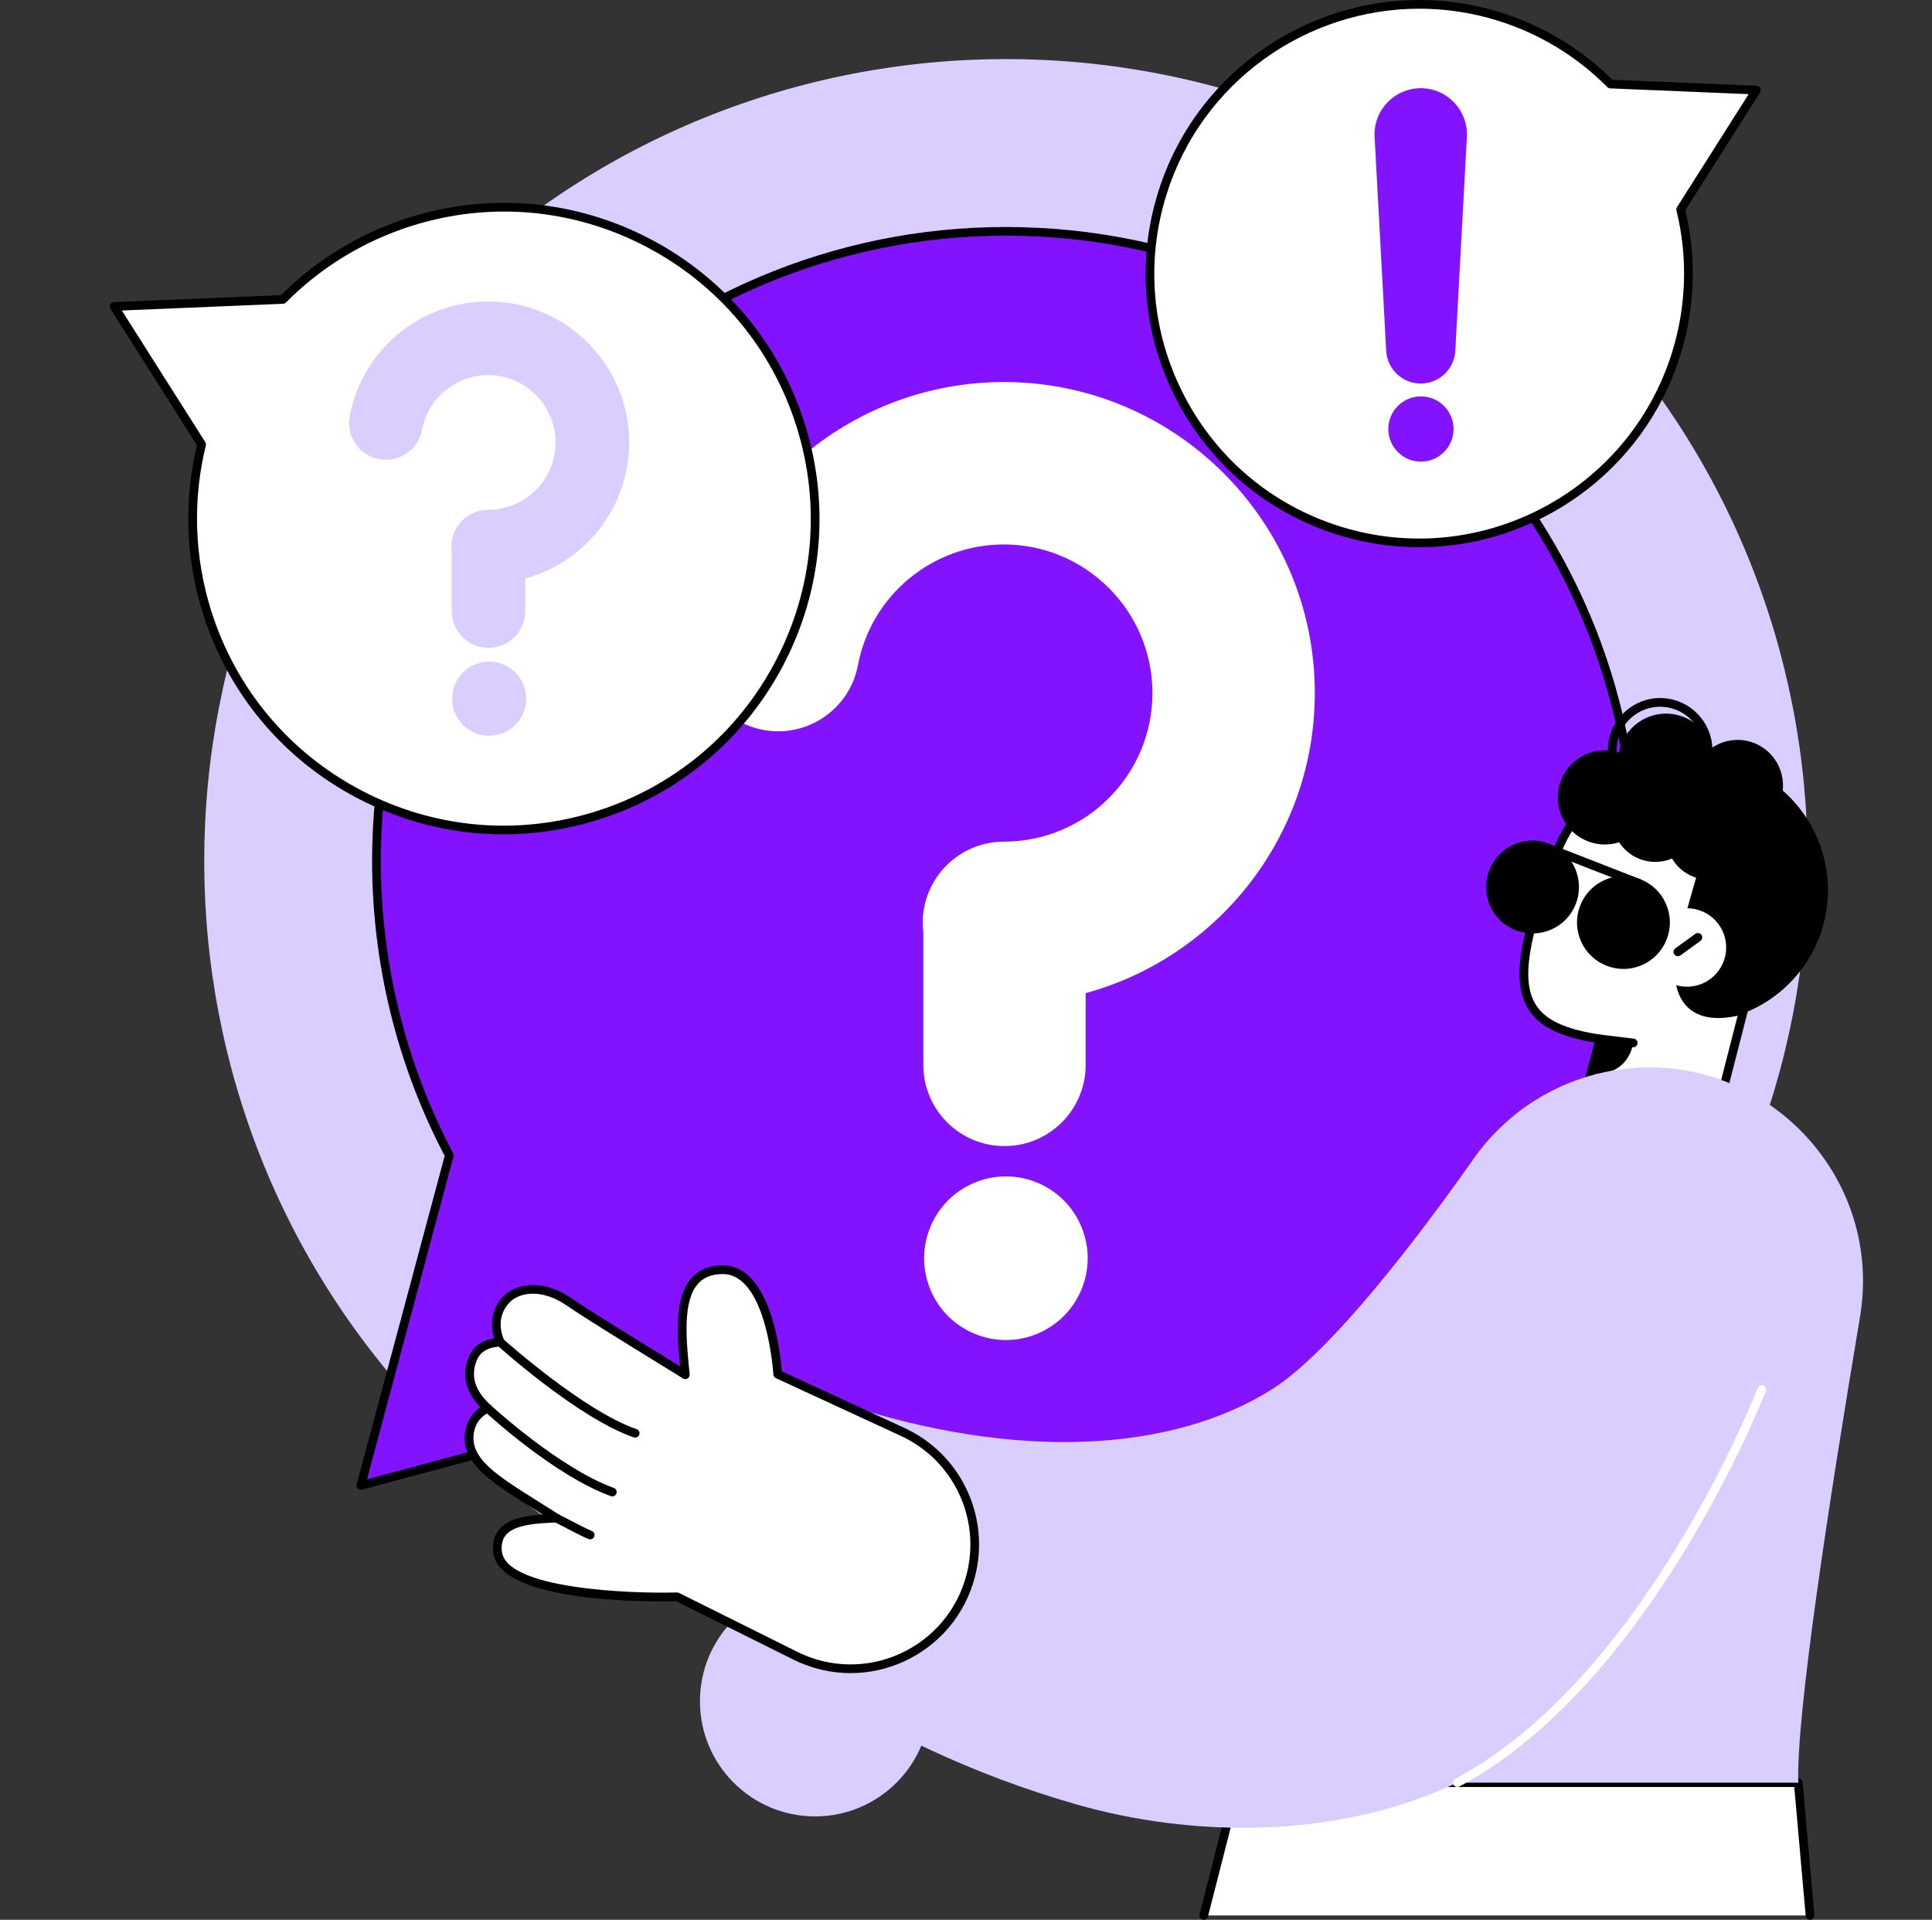 <svg width="616" height="612" viewBox="0 0 616 612" fill="none" xmlns="http://www.w3.org/2000/svg">
<rect x="0" y="0" width="616" height="612" fill="#333333" stroke="none"/>
<g clip-path="url(#clip0_815_1093)">
<path d="M296.591 542.318C296.591 522.043 280.157 505.604 259.882 505.604C239.606 505.604 223.173 522.039 223.173 542.318C223.173 562.596 239.606 579.032 259.882 579.032C280.157 579.032 296.591 562.596 296.591 542.318Z" fill="#D9CEFF"/>
<path d="M501.475 455.256C601.298 355.417 601.298 193.547 501.475 93.709C401.651 -6.13 239.805 -6.13 139.982 93.709C40.158 193.547 40.158 355.418 139.982 455.256C239.805 555.094 401.651 555.094 501.475 455.256Z" fill="#D9CEFF"/>
<path d="M320.727 73.749C209.881 73.749 120.027 163.62 120.027 274.483C120.027 308.372 128.436 340.289 143.263 368.288L130.733 415.056L115.069 473.527L173.531 457.861L216.831 446.257C247.141 464.635 282.699 475.217 320.731 475.217C431.577 475.217 521.435 385.346 521.435 274.487C521.435 163.628 431.57 73.749 320.727 73.749Z" fill="#8313FF"/>
<path d="M320.727 476.601C283.947 476.601 247.959 466.626 216.616 447.747L115.423 474.867C114.944 474.995 114.432 474.859 114.085 474.508C113.734 474.158 113.598 473.648 113.726 473.169L141.781 368.458C126.641 339.671 118.64 307.192 118.64 274.483C118.64 163.036 209.293 72.365 320.727 72.365C432.162 72.365 522.815 163.036 522.815 274.483C522.815 385.931 432.162 476.601 320.727 476.601ZM216.827 444.869C217.08 444.869 217.329 444.937 217.547 445.069C248.573 463.884 284.253 473.826 320.727 473.826C430.627 473.826 520.044 384.399 520.044 274.48C520.044 164.56 430.627 75.137 320.727 75.137C210.828 75.137 121.411 164.563 121.411 274.483C121.411 306.921 129.39 339.136 144.485 367.639C144.651 367.949 144.688 368.311 144.598 368.646L117.026 471.563L216.469 444.914C216.586 444.884 216.707 444.865 216.827 444.865V444.869Z" fill="black"/>
<path d="M370.615 61.579C384.778 16.341 432.927 -8.847 478.161 5.318C491.989 9.647 503.939 17.16 513.464 26.788L534.146 27.652L560.003 28.73L546.141 50.589L535.873 66.779C539.497 81.499 539.271 97.361 534.41 112.884C520.247 158.122 472.098 183.311 426.864 169.145C381.633 154.98 356.448 106.824 370.611 61.583L370.615 61.579Z" fill="white"/>
<path d="M452.46 174.459C443.847 174.459 435.095 173.173 426.453 170.465C404.224 163.503 386.037 148.301 375.238 127.657C364.442 107.012 362.331 83.4 369.291 61.168C383.662 15.274 432.678 -10.375 478.576 3.998C491.944 8.184 504.206 15.591 514.067 25.427L560.063 27.346C560.557 27.365 561.002 27.648 561.232 28.089C561.462 28.531 561.439 29.059 561.175 29.477L537.359 67.025C541.005 82.269 540.444 98.255 535.734 113.299C524.071 150.549 489.576 174.463 452.46 174.463V174.459ZM452.562 2.776C416.622 2.776 383.228 25.925 371.935 61.994C365.193 83.521 367.24 106.379 377.693 126.367C388.145 146.355 405.755 161.075 427.279 167.814C471.71 181.73 519.169 156.9 533.083 112.462C537.702 97.712 538.196 82.027 534.523 67.104C534.433 66.738 534.497 66.35 534.701 66.029L557.544 30.013L513.403 28.172C513.053 28.157 512.721 28.01 512.476 27.761C502.868 18.05 490.858 10.745 477.743 6.638C469.379 4.017 460.903 2.772 452.562 2.772V2.776Z" fill="black"/>
<path d="M498.705 281.117C497.257 304.326 514.893 324.318 538.098 325.766C561.304 327.214 581.292 309.576 582.74 286.367C584.188 263.158 566.552 243.166 543.343 241.718C520.138 240.27 500.149 257.908 498.701 281.117H498.705Z" fill="black"/>
<path d="M544.753 270.957C522.868 271.134 508.301 254.178 504.021 258.881C500.695 262.536 497.962 267.355 495.824 272.865C479.342 315.338 482.875 327.128 510.134 331.201L504.327 353.09L547.37 355.371L555.956 321.897C539.195 326.52 532.099 318.046 536.823 298.816L544.753 270.957Z" fill="white"/>
<path d="M547.367 356.76C547.291 356.76 504.251 354.474 504.251 354.474C503.833 354.452 503.448 354.244 503.203 353.905C502.958 353.569 502.879 353.135 502.984 352.732L508.396 332.329C496.97 330.428 490.36 327 487.057 321.313C482.087 312.752 484.18 299.028 494.53 272.36C496.827 266.443 499.674 261.59 502.996 257.943C505.579 255.099 509.874 257.407 515.813 260.594C522.879 264.384 532.529 269.566 544.414 269.566C544.527 269.566 544.633 269.566 544.753 269.566C545.187 269.566 545.594 269.77 545.858 270.113C546.122 270.46 546.209 270.912 546.088 271.331L538.158 299.19C535.817 308.72 536.454 315.607 540.002 319.057C543.042 322.01 548.434 322.523 555.587 320.551C556.058 320.423 556.575 320.551 556.926 320.898C557.28 321.245 557.42 321.754 557.299 322.233L548.713 355.707C548.554 356.322 548 356.748 547.37 356.748L547.367 356.76ZM506.103 351.793L546.303 353.924L554.03 323.798C546.907 325.348 541.537 324.428 538.06 321.052C533.705 316.817 532.834 309.222 535.47 298.485L542.917 272.319C531.035 271.919 521.529 266.817 514.497 263.041C510.028 260.643 506.163 258.572 505.043 259.813C501.951 263.207 499.285 267.767 497.113 273.367C487.241 298.805 485.024 312.292 489.455 319.921C492.441 325.061 498.878 328.116 510.338 329.828C510.726 329.885 511.073 330.107 511.292 330.439C511.506 330.767 511.574 331.175 511.473 331.559L506.103 351.796V351.793Z" fill="black"/>
<path d="M520.718 333.856C520.666 333.856 520.605 333.856 520.552 333.844L509.968 332.577C509.206 332.487 508.667 331.797 508.757 331.035C508.848 330.273 509.527 329.741 510.3 329.82L520.884 331.087C521.646 331.178 522.185 331.868 522.095 332.63C522.012 333.335 521.412 333.852 520.718 333.852V333.856Z" fill="black"/>
<path d="M549.727 306.019C547.529 312.566 540.44 316.092 533.894 313.898C527.348 311.699 523.822 304.609 526.016 298.062C528.215 291.515 535.304 287.988 541.85 290.183C548.396 292.382 551.922 299.472 549.727 306.019Z" fill="white"/>
<path d="M534.98 304.824C534.55 304.824 534.127 304.624 533.856 304.251C533.407 303.632 533.547 302.765 534.165 302.312L540.545 297.693C541.164 297.24 542.031 297.383 542.483 298.002C542.932 298.62 542.793 299.488 542.174 299.94L535.794 304.56C535.549 304.737 535.262 304.824 534.983 304.824H534.98Z" fill="black"/>
<path d="M520.718 332.468C520.718 332.468 519.715 342.938 507.355 342.425L510.134 331.201L520.718 332.468Z" fill="black"/>
<path d="M496.729 253.266C496.212 261.536 502.498 268.657 510.764 269.173C519.033 269.69 526.152 263.403 526.669 255.136C527.185 246.866 520.899 239.746 512.634 239.229C504.365 238.712 497.245 244.999 496.729 253.266Z" fill="black"/>
<path d="M514.063 260.187C513.592 267.752 519.338 274.265 526.902 274.737C534.467 275.208 540.979 269.461 541.45 261.895C541.921 254.33 536.175 247.817 528.611 247.345C521.046 246.874 514.534 252.622 514.063 260.187Z" fill="black"/>
<path d="M531.216 265.851C530.745 273.416 536.492 279.929 544.056 280.401C551.62 280.872 558.132 275.125 558.603 267.559C559.075 259.994 553.328 253.481 545.764 253.009C538.2 252.538 531.688 258.286 531.216 265.851Z" fill="black"/>
<path d="M515.941 241.824C515.413 250.249 521.816 257.501 530.24 258.029C538.664 258.553 545.915 252.153 546.443 243.728C546.967 235.303 540.568 228.051 532.144 227.523C523.72 226.995 516.469 233.398 515.941 241.824Z" fill="black"/>
<path d="M539.565 249.435C539.067 257.415 545.13 264.29 553.109 264.788C561.088 265.286 567.962 259.221 568.46 251.241C568.958 243.261 562.895 236.386 554.916 235.888C546.937 235.39 540.062 241.454 539.565 249.435Z" fill="black"/>
<path d="M529.327 255.864C528.977 255.864 528.63 255.853 528.279 255.831C519.105 255.257 512.11 247.33 512.683 238.154C513.256 228.979 521.258 221.986 530.357 222.556C539.527 223.129 546.526 231.057 545.953 240.232C545.402 249.053 538.045 255.864 529.327 255.864ZM515.451 238.328C514.976 245.976 520.809 252.583 528.452 253.062C536.175 253.534 542.706 247.707 543.185 240.059C543.66 232.41 537.827 225.803 530.183 225.324C522.521 224.856 515.93 230.679 515.451 238.324V238.328Z" fill="black"/>
<path d="M517.626 308.878C515.809 308.878 513.988 308.539 512.246 307.86C508.561 306.423 505.658 303.64 504.067 300.016C502.479 296.395 502.392 292.371 503.829 288.686C505.266 285.002 508.052 282.098 511.672 280.51C515.292 278.922 519.32 278.836 522.996 280.273C526.68 281.709 529.584 284.493 531.175 288.117C532.766 291.738 532.849 295.762 531.412 299.446C529.976 303.131 527.189 306.035 523.569 307.622C521.665 308.46 519.644 308.878 517.626 308.878Z" fill="black"/>
<path d="M522.498 282.954C522.332 282.954 522.163 282.923 521.997 282.859L495.432 272.499C494.719 272.22 494.364 271.417 494.643 270.704C494.922 269.992 495.726 269.641 496.438 269.916L523.004 280.276C523.716 280.555 524.071 281.358 523.792 282.071C523.577 282.618 523.053 282.954 522.498 282.954Z" fill="black"/>
<path d="M496.687 270.332C495.85 269.792 494.953 269.332 494.018 268.966C490.333 267.529 486.306 267.612 482.694 269.204C479.074 270.792 476.287 273.696 474.851 277.38C473.414 281.065 473.497 285.089 475.084 288.709C476.676 292.33 479.579 295.117 483.263 296.554C484.741 297.131 486.287 297.463 487.92 297.549C487.931 297.549 487.943 297.553 487.954 297.553C488.184 297.564 488.418 297.568 488.648 297.568C494.726 297.568 500.209 293.846 502.434 288.14C504.975 281.615 502.562 274.126 496.687 270.332Z" fill="black"/>
<path d="M394.623 568.283L573.366 568.275L577.114 610.613H383.809L394.623 568.283Z" fill="white"/>
<path d="M383.809 612.001C383.696 612.001 383.579 611.986 383.462 611.955C382.719 611.767 382.274 611.009 382.463 610.27L393.274 567.94C393.428 567.325 393.982 566.895 394.616 566.895L573.362 566.888C574.079 566.888 574.682 567.438 574.743 568.151L578.491 610.488C578.559 611.25 577.997 611.925 577.231 611.993C576.454 612.053 575.795 611.499 575.727 610.733L572.088 569.66L395.691 569.667L385.144 610.956C384.985 611.582 384.42 612.001 383.801 612.001H383.809Z" fill="black"/>
<path d="M511.397 341.832C494.617 345.442 479.828 355.255 469.937 369.28C452.863 393.5 424.684 430.855 405.483 442.924C373.737 462.878 324.298 466 267.461 447.068L234.633 518.366C234.633 518.366 273.385 555.306 343.556 575.306C378.424 585.243 424.812 587.08 464.662 568.283L573.37 568.276C572.635 547.273 583.046 479.325 593.031 419.888C601.021 372.328 558.543 331.695 511.401 341.832H511.397Z" fill="#D9CEFF"/>
<path d="M464.658 569.671C464.164 569.671 463.682 569.406 463.433 568.939C463.071 568.264 463.327 567.423 464.002 567.061C524.504 534.729 560.082 443.349 560.436 442.429C560.708 441.712 561.515 441.358 562.227 441.629C562.94 441.905 563.298 442.704 563.023 443.421C562.668 444.348 526.714 536.69 465.307 569.505C465.099 569.614 464.877 569.667 464.654 569.667L464.658 569.671Z" fill="white"/>
<path d="M247.97 438.069C247.97 438.069 246.017 404.538 230.274 404.757C215.157 404.968 217.001 423.225 218.513 438.25C208.475 432.02 187.932 419.526 181.533 415.064C173.463 409.441 165.299 410.135 161.366 414.336C158.444 417.459 157.075 422.15 159.477 427.845C155.544 428.071 152.335 429.448 150.823 432.906C148.154 439.012 150.616 444.511 155.476 448.916C152.622 450.277 150.393 452.608 149.726 456.455C147.908 466.958 160.322 472.962 177.449 483.955C167.388 484.272 157.712 485.264 158.625 494.624C160.186 510.585 215.873 509.023 215.873 509.023L253.585 527.801C276.077 539.002 303.178 526.662 309.502 502.341C314.317 483.812 305.18 464.491 287.805 456.466L247.966 438.062L247.97 438.069Z" fill="white"/>
<path d="M271.213 533.36C264.973 533.36 258.736 531.919 252.97 529.049L215.568 510.426C208.301 510.607 158.863 511.237 157.249 494.764C156.955 491.758 157.641 489.28 159.292 487.398C162.117 484.185 167.347 483.174 173.003 482.778C172.053 482.179 171.114 481.594 170.201 481.021C156.51 472.452 146.619 466.26 148.357 456.221C148.927 452.936 150.544 450.386 153.18 448.625C148.346 443.575 147.09 437.982 149.549 432.352C150.929 429.195 153.621 427.283 157.565 426.657C156.046 421.705 157.022 416.946 160.352 413.389C164.511 408.943 173.395 407.706 182.321 413.925C187.2 417.327 200.319 425.405 210.858 431.895C213.007 433.219 215.036 434.467 216.85 435.588C215.805 424.854 215.13 413.386 220.485 407.378C222.808 404.772 226.096 403.422 230.251 403.361C230.311 403.361 230.372 403.361 230.428 403.361C245.881 403.361 248.864 431.745 249.29 437.145L288.382 455.206C306.387 463.522 315.833 483.491 310.84 502.691C307.722 514.692 299.46 524.52 288.178 529.656C282.759 532.123 276.979 533.356 271.206 533.356L271.213 533.36ZM215.877 507.643C216.092 507.643 216.303 507.692 216.495 507.79L254.207 526.568C264.554 531.719 276.519 531.927 287.035 527.137C297.552 522.347 305.252 513.183 308.163 501.997C312.812 484.102 304.008 465.483 287.224 457.729L247.386 439.325C246.922 439.11 246.613 438.657 246.582 438.148C246.564 437.828 244.542 406.141 230.425 406.141C230.379 406.141 230.338 406.141 230.293 406.141C226.899 406.186 224.369 407.197 222.559 409.23C217.547 414.849 218.792 427.196 219.889 438.092C219.942 438.616 219.693 439.136 219.244 439.415C218.795 439.698 218.23 439.706 217.781 439.427C215.455 437.982 212.559 436.198 209.41 434.26C198.84 427.751 185.688 419.65 180.741 416.203C173.105 410.881 165.725 411.711 162.381 415.286C160.658 417.127 158.154 421.136 160.756 427.309C160.929 427.724 160.895 428.199 160.658 428.58C160.42 428.961 160.009 429.206 159.56 429.233C155.684 429.455 153.248 430.843 152.098 433.464C149.911 438.461 151.363 443.315 156.412 447.89C156.751 448.199 156.917 448.663 156.853 449.119C156.785 449.575 156.495 449.971 156.076 450.171C153.252 451.518 151.623 453.652 151.099 456.696C149.677 464.898 158.429 470.378 171.68 478.671C173.757 479.973 175.941 481.338 178.203 482.794C178.716 483.122 178.953 483.744 178.791 484.328C178.629 484.913 178.105 485.328 177.498 485.347C171.178 485.547 164.198 486.026 161.382 489.231C160.239 490.529 159.79 492.252 160.013 494.496C161.189 506.53 200.711 508.065 215.839 507.647C215.854 507.647 215.866 507.647 215.877 507.647V507.643Z" fill="black"/>
<path d="M202.521 458.28C202.37 458.28 202.219 458.258 202.072 458.205C184.572 452.197 159.605 429.829 158.55 428.879C157.98 428.366 157.935 427.491 158.448 426.922C158.964 426.352 159.839 426.307 160.409 426.82C160.661 427.05 186.009 449.761 202.973 455.584C203.697 455.833 204.082 456.621 203.837 457.345C203.637 457.922 203.101 458.284 202.525 458.284L202.521 458.28Z" fill="black"/>
<path d="M195.236 477.02C195.081 477.02 194.919 476.994 194.764 476.937C176.751 470.409 155.435 450.771 154.538 449.938C153.976 449.418 153.942 448.539 154.462 447.977C154.983 447.415 155.861 447.381 156.423 447.901C156.638 448.101 178.229 467.991 195.707 474.327C196.427 474.588 196.801 475.383 196.54 476.104C196.337 476.669 195.805 477.02 195.236 477.02Z" fill="black"/>
<path d="M188.203 490.725C188.094 490.725 187.984 490.71 187.871 490.683C186.785 490.412 179.772 486.75 176.804 485.185C176.125 484.826 175.869 483.989 176.223 483.31C176.582 482.635 177.411 482.371 178.097 482.729C182.671 485.139 187.841 487.772 188.561 487.994C189.278 488.217 189.715 488.979 189.512 489.699C189.338 490.31 188.803 490.721 188.199 490.721L188.203 490.725Z" fill="black"/>
<path d="M330.704 425.188C344.007 419.677 350.324 404.424 344.814 391.12C339.304 377.815 324.053 371.497 310.75 377.008C297.448 382.519 291.13 397.772 296.641 411.077C302.151 424.381 317.402 430.699 330.704 425.188Z" fill="white"/>
<path d="M419.22 220.934C419.22 166.264 374.748 121.785 320.086 121.785C272.488 121.785 231.522 155.697 222.683 202.417C220.025 216.465 229.256 230.008 243.302 232.667C257.344 235.333 270.889 226.089 273.547 212.045C277.767 189.749 297.337 173.562 320.083 173.562C346.199 173.562 367.447 194.814 367.447 220.934C367.447 247.054 346.199 268.306 320.083 268.306C305.788 268.306 294.2 279.895 294.2 294.193C294.2 295.245 294.272 296.282 294.392 297.3V339.464C294.392 353.761 305.98 365.35 320.275 365.35C334.57 365.35 346.158 353.761 346.158 339.464V316.591C388.209 305.111 419.213 266.579 419.213 220.93L419.22 220.934Z" fill="white"/>
<path d="M255.323 135.671C238.95 83.374 183.286 54.255 131 70.634C115.016 75.639 101.204 84.324 90.189 95.454L66.279 96.449L36.388 97.697L52.413 122.965L64.284 141.679C60.094 158.691 60.355 177.032 65.973 194.976C82.346 247.273 138.01 276.392 190.296 260.013C242.585 243.637 271.7 187.965 255.323 135.671Z" fill="white"/>
<path d="M160.529 265.986C144.507 265.986 128.625 262.117 114.024 254.48C90.216 242.023 72.678 221.039 64.65 195.394C59.208 178.012 58.571 159.54 62.794 141.928L35.215 98.44C34.951 98.022 34.928 97.494 35.158 97.052C35.388 96.615 35.833 96.332 36.327 96.309L89.586 94.088C100.974 82.71 115.137 74.145 130.586 69.306C156.234 61.273 183.463 63.714 207.272 76.167C231.081 88.623 248.615 109.607 256.647 135.252C264.678 160.898 262.239 188.138 249.788 211.95C237.333 235.763 216.352 253.299 190.711 261.332C180.79 264.44 170.631 265.979 160.529 265.979V265.986ZM38.842 98.983L65.453 140.936C65.653 141.256 65.717 141.645 65.63 142.011C61.369 159.302 61.946 177.473 67.297 194.561C75.106 219.501 92.157 239.904 115.31 252.017C138.466 264.131 164.949 266.499 189.881 258.689C214.817 250.878 235.221 233.824 247.329 210.668C259.441 187.512 261.809 161.022 254 136.086C246.19 111.146 229.139 90.743 205.986 78.629C182.83 66.516 156.344 64.147 131.415 71.958C116.223 76.713 102.308 85.176 91.173 96.43C90.928 96.679 90.596 96.826 90.246 96.841L38.842 98.983Z" fill="black"/>
<path d="M452.995 28.12C444.545 28.12 437.825 35.214 438.282 43.654L441.973 111.818C442.29 117.675 447.132 122.261 452.995 122.261C458.859 122.261 463.701 117.675 464.017 111.818L467.705 43.654C468.161 35.214 461.442 28.12 452.992 28.12H452.995Z" fill="#8313FF"/>
<path d="M463.452 136.762C463.452 142.506 458.795 147.163 453.052 147.163C447.309 147.163 442.652 142.506 442.652 136.762C442.652 131.018 447.309 126.36 453.052 126.36C458.795 126.36 463.452 131.018 463.452 136.762Z" fill="#8313FF"/>
<path d="M200.605 141.052C200.605 116.267 180.447 96.106 155.665 96.106C134.085 96.106 115.517 111.478 111.509 132.657C110.302 139.027 114.488 145.163 120.857 146.37C127.222 147.577 133.365 143.391 134.567 137.021C136.479 126.914 145.352 119.575 155.665 119.575C167.505 119.575 177.136 129.21 177.136 141.049C177.136 152.887 167.505 162.523 155.665 162.523C149.183 162.523 143.93 167.776 143.93 174.259C143.93 174.738 143.96 175.206 144.017 175.666V194.783C144.017 201.266 149.27 206.519 155.752 206.519C162.234 206.519 167.486 201.266 167.486 194.783V184.415C186.552 179.211 200.605 161.742 200.605 141.049V141.052Z" fill="#D9CEFF"/>
<path d="M167.773 222.725C167.773 229.253 162.483 234.544 155.955 234.544C149.428 234.544 144.138 229.253 144.138 222.725C144.138 216.196 149.428 210.905 155.955 210.905C162.483 210.905 167.773 216.196 167.773 222.725Z" fill="#D9CEFF"/>
</g>
<defs>
<clipPath id="clip0_815_1093">
<rect width="616" height="612" fill="white"/>
</clipPath>
</defs>
</svg>
